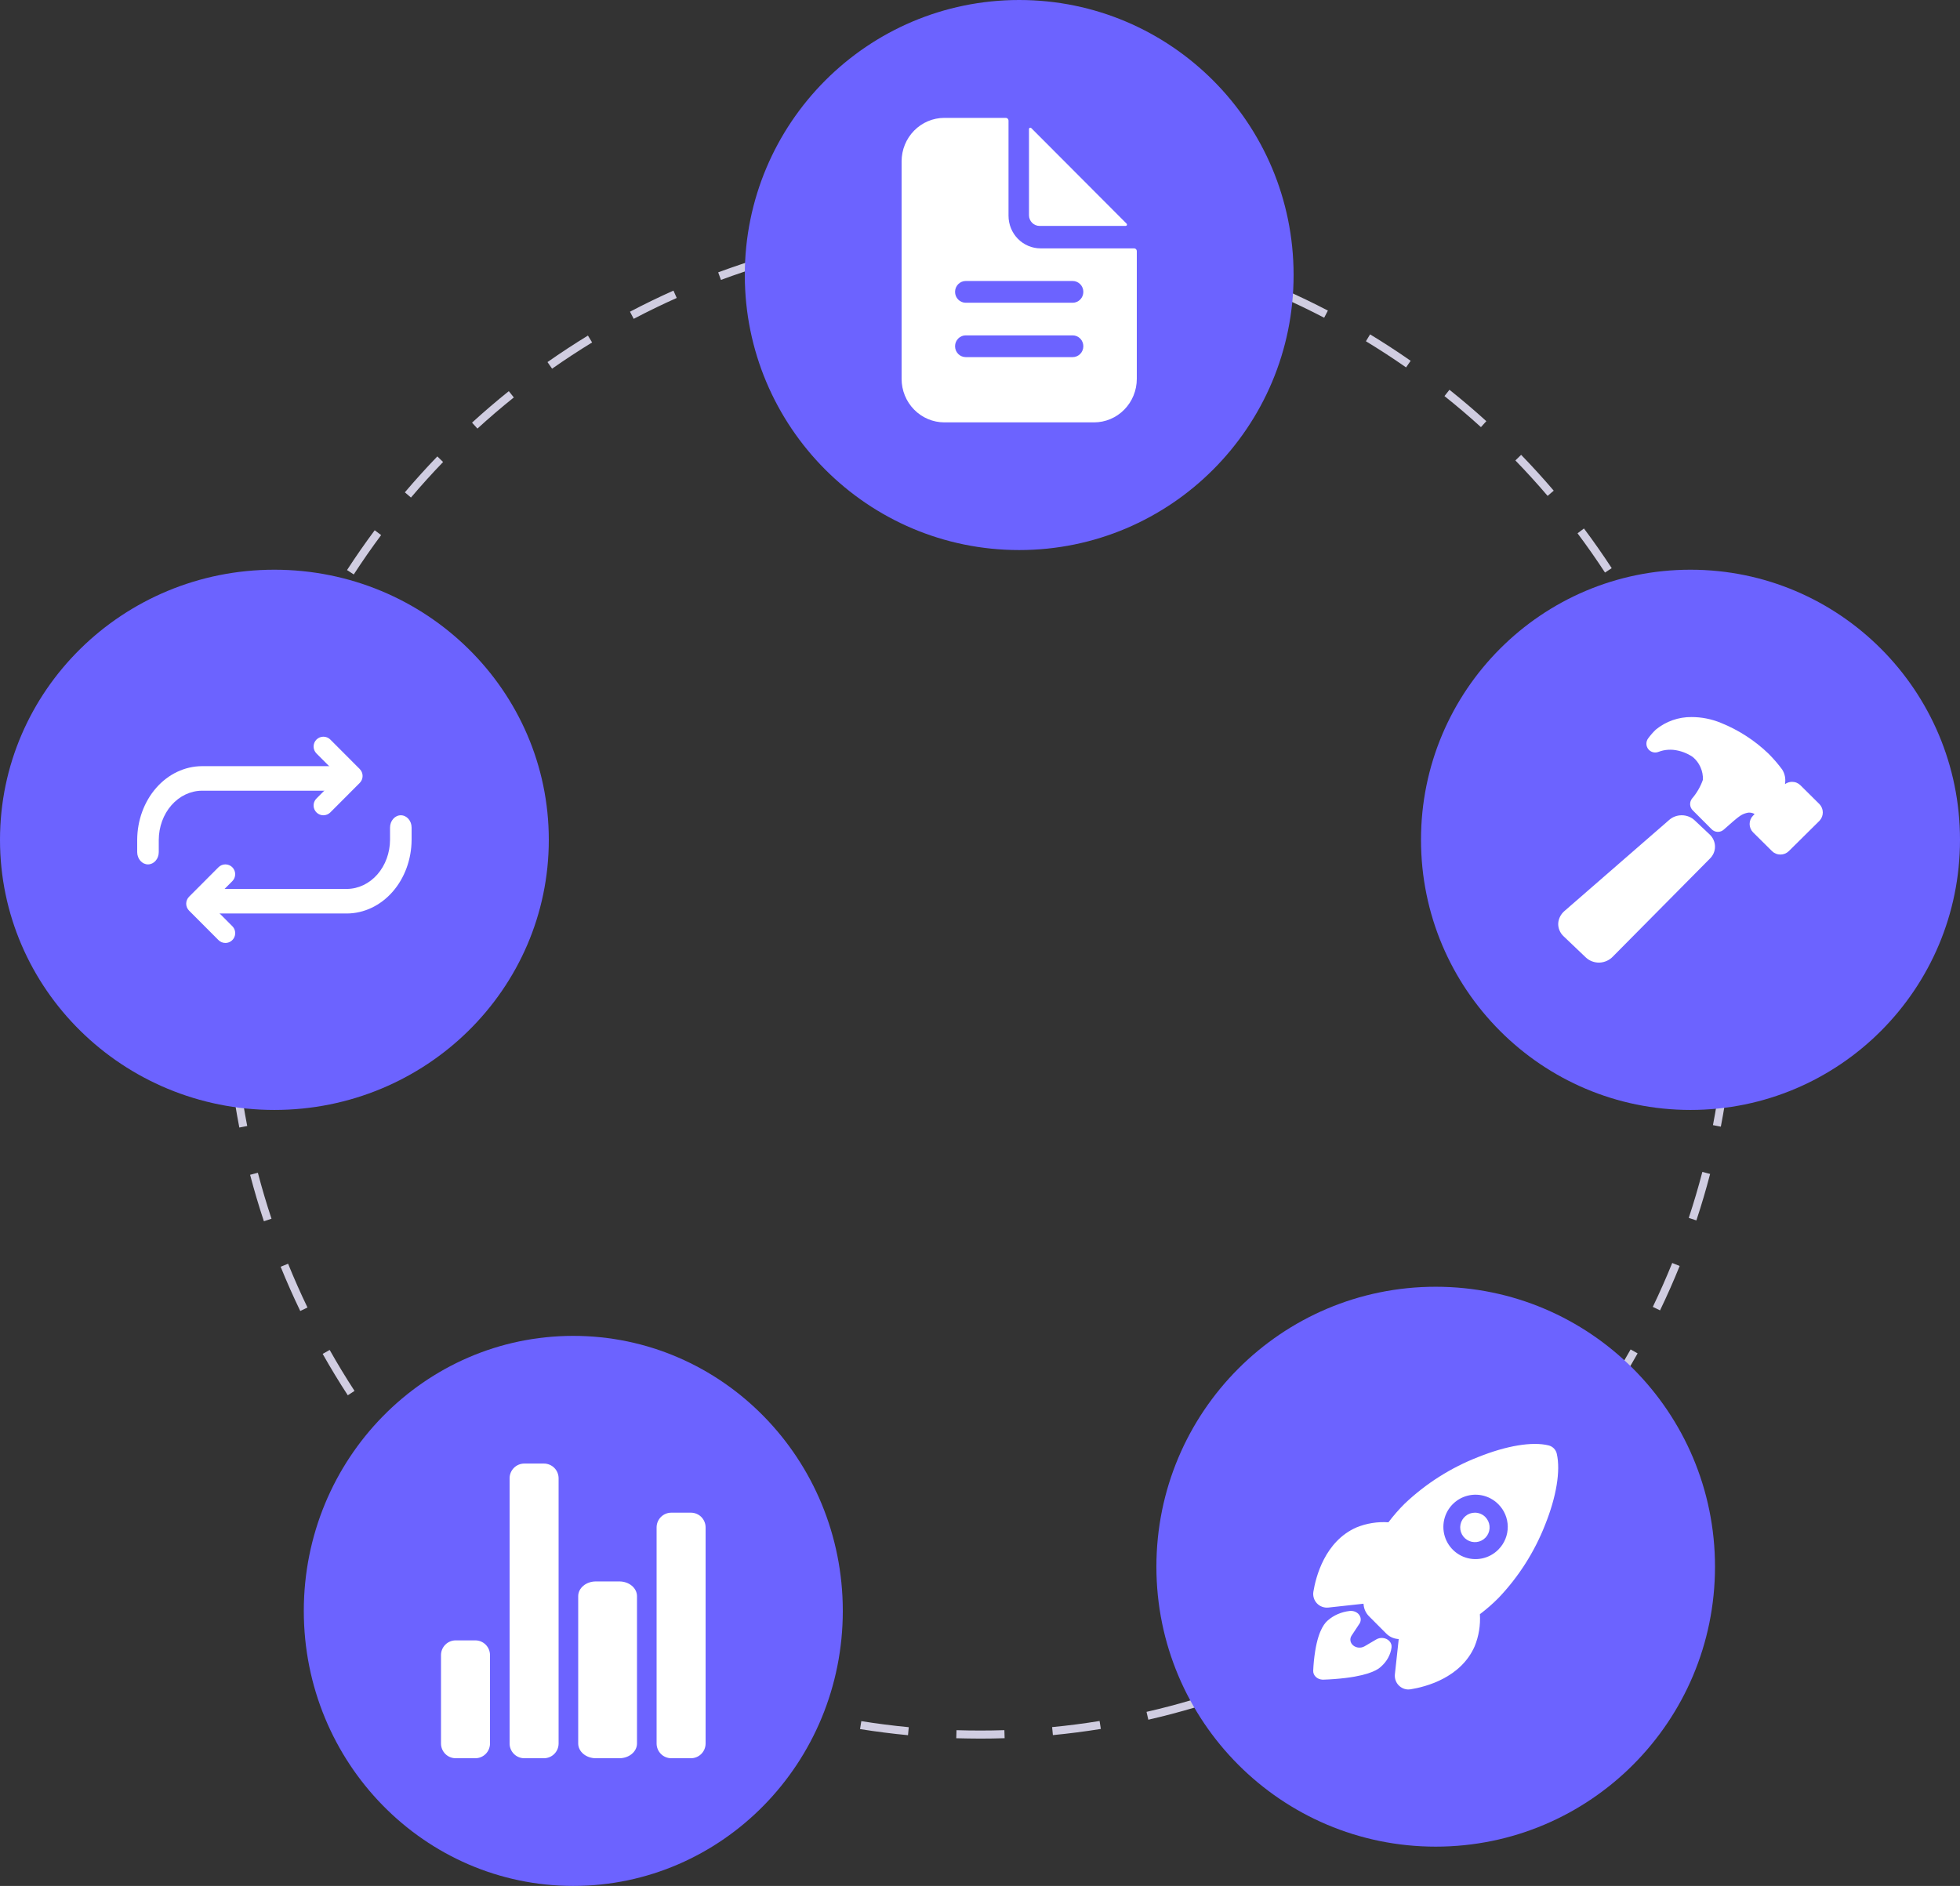 <svg width="186" height="179" viewBox="0 0 186 179" fill="none" xmlns="http://www.w3.org/2000/svg">
<rect x="0" y="0" width="186" height="179" fill="#333333" stroke="none"/>
<path d="M93.032 165.016C92.272 165.01 91.503 165.004 90.748 164.981L90.771 164.217C91.519 164.241 92.283 164.251 93.032 164.252C93.785 164.252 94.552 164.24 95.313 164.215L95.337 164.978C94.568 165.003 93.793 165.016 93.032 165.016ZM86.168 164.693C84.652 164.549 83.12 164.354 81.616 164.113L81.737 163.359C83.224 163.597 84.74 163.79 86.24 163.933L86.168 164.693ZM99.916 164.685L99.844 163.925C101.344 163.781 102.859 163.586 104.347 163.345L104.468 164.1C102.964 164.342 101.432 164.539 99.916 164.685H99.916ZM77.11 163.242C75.626 162.904 74.132 162.513 72.67 162.08L72.886 161.348C74.332 161.776 75.81 162.163 77.279 162.497L77.11 163.242ZM108.973 163.223L108.803 162.478C110.276 162.142 111.753 161.753 113.195 161.324L113.412 162.056C111.955 162.49 110.461 162.883 108.973 163.223H108.973ZM68.313 160.635C66.88 160.107 65.446 159.526 64.052 158.907L64.36 158.209C65.74 158.821 67.158 159.396 68.575 159.918L68.313 160.635ZM117.767 160.605L117.503 159.888C118.912 159.368 120.326 158.793 121.704 158.18L122.013 158.878C120.619 159.498 119.191 160.079 117.767 160.605H117.767ZM59.912 156.908C58.564 156.202 57.217 155.441 55.91 154.647L56.305 153.993C57.599 154.78 58.931 155.532 60.265 156.231L59.912 156.908ZM126.141 156.88L125.789 156.203C127.119 155.505 128.449 154.753 129.738 153.967L130.134 154.62C128.83 155.414 127.487 156.174 126.141 156.88H126.141ZM52.062 152.134C50.813 151.26 49.575 150.333 48.383 149.38L48.858 148.782C50.038 149.726 51.263 150.643 52.498 151.507L52.062 152.134ZM133.976 152.107L133.539 151.481C134.774 150.615 135.997 149.698 137.174 148.756L137.65 149.352C136.46 150.305 135.224 151.232 133.976 152.107V152.107ZM44.887 146.396C43.758 145.368 42.648 144.291 41.588 143.196L42.135 142.664C43.184 143.748 44.282 144.813 45.399 145.83L44.887 146.396ZM141.142 146.369L140.63 145.804C141.744 144.789 142.841 143.723 143.892 142.636L144.438 143.167C143.377 144.266 142.268 145.343 141.142 146.369V146.369ZM38.5 139.793C37.512 138.631 36.548 137.422 35.635 136.2L36.245 135.742C37.148 136.951 38.102 138.147 39.08 139.297L38.5 139.793ZM147.526 139.761L146.946 139.266C147.924 138.115 148.878 136.917 149.781 135.707L150.391 136.164C149.478 137.388 148.514 138.598 147.526 139.761V139.761ZM33.005 132.431C32.172 131.152 31.37 129.83 30.621 128.503L31.285 128.127C32.025 129.44 32.819 130.748 33.643 132.014L33.005 132.431ZM153.022 132.39L152.383 131.973C153.208 130.704 154.002 129.394 154.742 128.079L155.406 128.454C154.658 129.784 153.855 131.108 153.022 132.39V132.39ZM28.494 124.431C27.831 123.056 27.205 121.644 26.633 120.232L27.339 119.944C27.905 121.341 28.524 122.739 29.18 124.099L28.494 124.431ZM157.534 124.372L156.848 124.04C157.504 122.678 158.123 121.276 158.69 119.873L159.396 120.159C158.823 121.578 158.197 122.995 157.534 124.372V124.372ZM25.043 115.915C24.561 114.464 24.121 112.98 23.734 111.504L24.471 111.31C24.853 112.77 25.289 114.239 25.765 115.673L25.043 115.915ZM160.983 115.834L160.26 115.594C160.734 114.161 161.168 112.692 161.55 111.229L162.287 111.422C161.901 112.901 161.463 114.385 160.983 115.834V115.834ZM22.712 107.018C22.421 105.52 22.175 103.992 21.98 102.476L22.735 102.379C22.928 103.878 23.172 105.39 23.46 106.872L22.712 107.018ZM163.304 106.935L162.556 106.79C162.842 105.308 163.084 103.795 163.274 102.295L164.03 102.392C163.837 103.908 163.593 105.437 163.304 106.935V106.935ZM21.54 97.897C21.442 96.374 21.392 94.827 21.39 93.297L22.152 93.297C22.153 94.81 22.203 96.341 22.3 97.848L21.54 97.897ZM164.466 97.811L163.705 97.763C163.8 96.258 163.848 94.727 163.848 93.213L163.848 93.046H164.61L164.61 93.21C164.61 94.743 164.561 96.29 164.466 97.811ZM22.289 88.746L21.529 88.699C21.623 87.174 21.768 85.633 21.959 84.118L22.715 84.214C22.526 85.713 22.383 87.237 22.289 88.746ZM163.695 88.496C163.596 86.986 163.447 85.462 163.254 83.965L164.009 83.867C164.205 85.379 164.355 86.919 164.455 88.446L163.695 88.496ZM23.428 79.719L22.68 79.574C22.967 78.075 23.308 76.565 23.691 75.086L24.428 75.278C24.049 76.742 23.712 78.235 23.428 79.719ZM162.523 79.472C162.233 77.988 161.891 76.496 161.507 75.036L162.244 74.841C162.632 76.317 162.978 77.825 163.271 79.326L162.523 79.472ZM25.713 70.912L24.989 70.672C25.468 69.221 26 67.765 26.572 66.345L27.278 66.631C26.712 68.036 26.186 69.476 25.713 70.912ZM160.208 70.674C159.73 69.24 159.199 67.804 158.63 66.405L159.336 66.117C159.911 67.531 160.447 68.982 160.931 70.431L160.208 70.674ZM29.116 62.461L28.429 62.13C29.09 60.753 29.804 59.378 30.553 58.045L31.217 58.42C30.476 59.739 29.769 61.098 29.116 62.461ZM156.784 62.253C156.128 60.897 155.419 59.542 154.675 58.227L155.338 57.85C156.089 59.179 156.807 60.549 157.469 61.92L156.784 62.253ZM33.571 54.523L32.932 54.106C33.763 52.826 34.647 51.555 35.559 50.329L36.169 50.786C35.267 51.999 34.393 53.256 33.571 54.523ZM152.312 54.343C151.487 53.081 150.611 51.828 149.705 50.618L150.314 50.16C151.23 51.382 152.116 52.649 152.949 53.925L152.312 54.343ZM39 47.224L38.42 46.729C39.406 45.565 40.444 44.418 41.502 43.319L42.05 43.85C41.003 44.937 39.976 46.072 39 47.224ZM146.866 47.066C145.887 45.918 144.857 44.786 143.807 43.702L144.353 43.17C145.415 44.265 146.455 45.409 147.445 46.57L146.866 47.066ZM45.308 40.678L44.795 40.114C45.923 39.084 47.097 38.079 48.284 37.126L48.761 37.722C47.585 38.665 46.424 39.66 45.308 40.678V40.678ZM140.539 40.54C139.422 39.526 138.257 38.534 137.077 37.593L137.551 36.995C138.744 37.947 139.921 38.949 141.05 39.974L140.539 40.54ZM52.393 34.993L51.956 34.367C53.202 33.492 54.494 32.645 55.794 31.85L56.191 32.503C54.904 33.289 53.626 34.127 52.393 34.993ZM133.433 34.871C132.193 34.006 130.911 33.171 129.623 32.389L130.018 31.736C131.319 32.526 132.615 33.37 133.869 34.244L133.433 34.871ZM60.138 30.262L59.784 29.585C61.131 28.877 62.519 28.203 63.91 27.582L64.22 28.28C62.844 28.894 61.471 29.561 60.138 30.262ZM125.661 30.157C124.323 29.459 122.945 28.795 121.564 28.184L121.871 27.485C123.267 28.103 124.661 28.774 126.013 29.479L125.661 30.157ZM68.418 26.567L68.154 25.85C69.582 25.32 71.047 24.83 72.507 24.393L72.725 25.126C71.28 25.557 69.831 26.042 68.418 26.567H68.418ZM117.346 26.48C115.93 25.96 114.48 25.481 113.035 25.055L113.25 24.322C114.71 24.753 116.177 25.237 117.608 25.763L117.346 26.48ZM77.115 23.967L76.945 23.222C78.427 22.882 79.943 22.585 81.449 22.34L81.571 23.094C80.081 23.336 78.582 23.63 77.115 23.967ZM108.64 23.911C107.171 23.579 105.671 23.291 104.181 23.054L104.3 22.299C105.806 22.539 107.323 22.83 108.807 23.166L108.64 23.911ZM86.073 22.509L86 21.749C87.512 21.602 89.053 21.502 90.578 21.451L90.604 22.214C89.094 22.264 87.57 22.364 86.073 22.509V22.509ZM99.677 22.486C98.178 22.345 96.653 22.251 95.145 22.206L95.168 21.443C96.692 21.488 98.233 21.583 99.748 21.725L99.677 22.486Z" fill="#D0CDE1"/>
<path d="M96.72 52.208C111.101 52.208 122.76 40.521 122.76 26.104C122.76 11.687 111.101 0 96.72 0C82.338 0 70.68 11.687 70.68 26.104C70.68 40.521 82.338 52.208 96.72 52.208Z" fill="#6C63FF"/>
<path d="M160.425 105.349C174.55 105.349 186 93.87 186 79.711C186 65.551 174.55 54.073 160.425 54.073C146.3 54.073 134.85 65.551 134.85 79.711C134.85 93.87 146.3 105.349 160.425 105.349Z" fill="#6C63FF"/>
<path d="M136.245 175.271C150.883 175.271 162.75 163.375 162.75 148.701C162.75 134.026 150.883 122.13 136.245 122.13C121.607 122.13 109.74 134.026 109.74 148.701C109.74 163.375 121.607 175.271 136.245 175.271Z" fill="#6C63FF"/>
<path d="M54.405 179C68.53 179 79.98 167.313 79.98 152.896C79.98 138.479 68.53 126.792 54.405 126.792C40.28 126.792 28.83 138.479 28.83 152.896C28.83 167.313 40.28 179 54.405 179Z" fill="#6C63FF"/>
<path d="M26.04 105.349C40.422 105.349 52.08 93.87 52.08 79.711C52.08 65.551 40.422 54.073 26.04 54.073C11.659 54.073 0 65.551 0 79.711C0 93.87 11.659 105.349 26.04 105.349Z" fill="#6C63FF"/>
<path d="M107.626 23.574H98.749C97.942 23.574 97.168 23.247 96.597 22.667C96.026 22.086 95.706 21.298 95.706 20.477V11.445C95.706 11.412 95.699 11.378 95.686 11.347C95.673 11.316 95.655 11.287 95.631 11.263C95.608 11.239 95.58 11.22 95.549 11.207C95.518 11.194 95.485 11.188 95.452 11.188H89.618C88.542 11.188 87.51 11.623 86.749 12.397C85.988 13.171 85.56 14.221 85.56 15.316V35.96C85.56 37.055 85.988 38.105 86.749 38.879C87.51 39.654 88.542 40.089 89.618 40.089H103.822C104.898 40.089 105.93 39.654 106.691 38.879C107.452 38.105 107.88 37.055 107.88 35.96V23.832C107.88 23.798 107.873 23.764 107.861 23.733C107.848 23.702 107.829 23.673 107.806 23.649C107.782 23.625 107.754 23.606 107.723 23.593C107.693 23.58 107.66 23.574 107.626 23.574V23.574ZM101.793 33.895H91.647C91.378 33.895 91.12 33.787 90.93 33.593C90.74 33.4 90.633 33.137 90.633 32.863C90.633 32.59 90.74 32.327 90.93 32.133C91.12 31.94 91.378 31.831 91.647 31.831H101.793C102.062 31.831 102.32 31.94 102.51 32.133C102.7 32.327 102.807 32.59 102.807 32.863C102.807 33.137 102.7 33.4 102.51 33.593C102.32 33.787 102.062 33.895 101.793 33.895ZM101.793 28.735H91.647C91.378 28.735 91.12 28.626 90.93 28.432C90.74 28.239 90.633 27.976 90.633 27.702C90.633 27.429 90.74 27.166 90.93 26.973C91.12 26.779 91.378 26.67 91.647 26.67H101.793C102.062 26.67 102.32 26.779 102.51 26.973C102.7 27.166 102.807 27.429 102.807 27.702C102.807 27.976 102.7 28.239 102.51 28.432C102.32 28.626 102.062 28.735 101.793 28.735Z" fill="white"/>
<path d="M106.913 21.228L97.865 12.156C97.847 12.139 97.825 12.127 97.8 12.122C97.776 12.117 97.751 12.12 97.728 12.129C97.705 12.139 97.685 12.155 97.671 12.176C97.657 12.196 97.65 12.22 97.65 12.245V20.433C97.65 20.701 97.756 20.958 97.945 21.147C98.134 21.336 98.39 21.443 98.657 21.443H106.825C106.849 21.443 106.874 21.435 106.894 21.421C106.915 21.407 106.931 21.388 106.94 21.365C106.95 21.342 106.952 21.316 106.948 21.292C106.943 21.268 106.931 21.245 106.913 21.228L106.913 21.228Z" fill="white"/>
<path d="M139.964 143.573C139.642 143.573 139.329 143.685 139.08 143.891C138.83 144.096 138.66 144.382 138.597 144.699C138.534 145.017 138.583 145.346 138.735 145.631C138.887 145.916 139.134 146.14 139.432 146.264C139.73 146.387 140.062 146.403 140.371 146.309C140.679 146.215 140.946 146.017 141.125 145.748C141.305 145.479 141.385 145.156 141.353 144.834C141.322 144.512 141.179 144.211 140.951 143.982C140.821 143.852 140.668 143.749 140.498 143.679C140.329 143.609 140.148 143.573 139.964 143.573Z" fill="white"/>
<path d="M147.737 137.986V137.982C147.693 137.789 147.597 137.612 147.458 137.471C147.319 137.331 147.144 137.232 146.952 137.186C145.405 136.807 142.972 137.211 140.276 138.293C137.683 139.303 135.311 140.809 133.292 142.726C132.74 143.276 132.228 143.864 131.758 144.486C130.721 144.415 129.681 144.582 128.718 144.976C125.722 146.298 124.866 149.681 124.638 151.07C124.605 151.268 124.618 151.47 124.676 151.661C124.733 151.853 124.835 152.029 124.971 152.175C125.108 152.321 125.276 152.433 125.463 152.503C125.65 152.573 125.85 152.599 126.049 152.579H126.056L129.394 152.214C129.398 152.256 129.403 152.295 129.406 152.331C129.449 152.739 129.631 153.12 129.92 153.409L131.549 155.043C131.838 155.334 132.217 155.516 132.624 155.559L132.736 155.571L132.372 158.913V158.92C132.355 159.09 132.371 159.261 132.42 159.425C132.468 159.589 132.549 159.741 132.656 159.874C132.764 160.006 132.896 160.116 133.046 160.198C133.196 160.279 133.36 160.33 133.53 160.347C133.57 160.351 133.61 160.354 133.65 160.354C133.722 160.354 133.794 160.348 133.865 160.336C135.259 160.112 138.632 159.264 139.947 156.244C140.337 155.282 140.505 154.245 140.438 153.209C141.061 152.739 141.65 152.226 142.2 151.672C144.111 149.666 145.615 147.307 146.627 144.725C147.701 142.053 148.105 139.596 147.737 137.986ZM142.181 147.085C141.755 147.512 141.211 147.804 140.62 147.922C140.028 148.04 139.415 147.98 138.857 147.749C138.3 147.518 137.823 147.126 137.488 146.624C137.152 146.121 136.973 145.53 136.973 144.925C136.973 144.321 137.151 143.729 137.486 143.226C137.821 142.723 138.297 142.331 138.854 142.099C139.412 141.868 140.025 141.807 140.617 141.925C141.208 142.042 141.752 142.333 142.179 142.761L142.181 142.763C142.753 143.327 143.077 144.096 143.083 144.901C143.089 145.705 142.776 146.479 142.213 147.052L142.181 147.085Z" fill="white"/>
<path d="M131.243 155.468C131.019 155.444 130.791 155.492 130.604 155.604C130.233 155.827 129.859 156.047 129.483 156.262C129.319 156.354 129.125 156.396 128.931 156.379C128.738 156.363 128.556 156.291 128.415 156.173C128.274 156.055 128.183 155.9 128.155 155.731C128.127 155.562 128.165 155.39 128.262 155.242L128.968 154.172C129.069 154.042 129.125 153.89 129.13 153.733C129.135 153.576 129.088 153.422 128.995 153.287C128.902 153.153 128.767 153.046 128.606 152.977C128.445 152.909 128.264 152.883 128.087 152.902C127.303 152.989 126.574 153.302 126.016 153.792C125.803 153.979 125.156 154.547 124.808 156.711C124.708 157.333 124.646 157.958 124.62 158.585C124.617 158.692 124.638 158.799 124.682 158.899C124.726 158.999 124.792 159.09 124.876 159.168C124.96 159.246 125.061 159.308 125.172 159.352C125.284 159.395 125.404 159.419 125.526 159.422C125.534 159.422 125.542 159.422 125.551 159.422H125.574C126.29 159.4 127.004 159.345 127.713 159.259C130.182 158.953 130.83 158.385 131.042 158.198C131.604 157.708 131.96 157.066 132.053 156.377C132.083 156.162 132.015 155.946 131.863 155.775C131.711 155.605 131.488 155.495 131.243 155.468V155.468Z" fill="white"/>
<path d="M45.105 166.88H43.245C42.875 166.88 42.52 166.733 42.259 166.471C41.997 166.208 41.85 165.853 41.85 165.482V157.091C41.85 156.72 41.997 156.365 42.259 156.102C42.52 155.84 42.875 155.693 43.245 155.693H45.105C45.475 155.693 45.83 155.84 46.092 156.102C46.353 156.365 46.5 156.72 46.5 157.091V165.482C46.5 165.853 46.353 166.208 46.092 166.471C45.83 166.733 45.475 166.88 45.105 166.88V166.88Z" fill="white"/>
<path d="M58.776 166.88H56.544C56.1 166.88 55.674 166.733 55.36 166.471C55.047 166.208 54.87 165.853 54.87 165.482V151.497C54.87 151.127 55.047 150.771 55.36 150.509C55.674 150.246 56.1 150.099 56.544 150.099H58.776C59.22 150.099 59.646 150.246 59.96 150.509C60.274 150.771 60.45 151.127 60.45 151.497V165.482C60.45 165.853 60.274 166.208 59.96 166.471C59.646 166.733 59.22 166.88 58.776 166.88V166.88Z" fill="white"/>
<path d="M65.565 166.88H63.705C63.335 166.88 62.98 166.733 62.719 166.471C62.457 166.208 62.31 165.853 62.31 165.482V144.971C62.31 144.6 62.457 144.245 62.719 143.982C62.98 143.72 63.335 143.573 63.705 143.573H65.565C65.935 143.573 66.29 143.72 66.552 143.982C66.813 144.245 66.96 144.6 66.96 144.971V165.482C66.96 165.853 66.813 166.208 66.552 166.471C66.29 166.733 65.935 166.88 65.565 166.88V166.88Z" fill="white"/>
<path d="M51.615 166.88H49.755C49.385 166.88 49.03 166.733 48.769 166.471C48.507 166.208 48.36 165.853 48.36 165.482V140.31C48.36 139.939 48.507 139.583 48.769 139.321C49.03 139.059 49.385 138.911 49.755 138.911H51.615C51.985 138.911 52.34 139.059 52.602 139.321C52.863 139.583 53.01 139.939 53.01 140.31V165.482C53.01 165.665 52.974 165.847 52.904 166.017C52.834 166.187 52.731 166.341 52.602 166.471C52.472 166.601 52.318 166.704 52.149 166.774C51.98 166.844 51.798 166.88 51.615 166.88V166.88Z" fill="white"/>
<path d="M162.241 79.201L160.82 77.861C160.495 77.554 160.054 77.381 159.594 77.38C159.134 77.379 158.692 77.55 158.365 77.855L148.489 86.446C148.127 86.748 147.905 87.173 147.872 87.628C147.861 87.855 147.9 88.08 147.987 88.291C148.073 88.503 148.204 88.695 148.373 88.856L150.494 90.878L150.498 90.882C150.826 91.19 151.27 91.363 151.733 91.365H151.797C152.037 91.352 152.271 91.295 152.488 91.197C152.704 91.098 152.898 90.961 153.057 90.792L162.235 81.525C162.563 81.219 162.748 80.802 162.75 80.367C162.752 79.932 162.571 79.514 162.246 79.205L162.241 79.201Z" fill="white"/>
<path d="M172.667 76.326L172.651 76.31L170.86 74.535C170.755 74.43 170.631 74.347 170.494 74.291C170.357 74.235 170.21 74.207 170.062 74.207C169.822 74.208 169.588 74.283 169.394 74.424C169.394 74.402 169.397 74.38 169.398 74.36C169.471 73.902 169.374 73.433 169.127 73.04C168.732 72.508 168.299 72.005 167.831 71.536L167.827 71.532C166.518 70.274 164.98 69.28 163.296 68.604C162.416 68.243 161.474 68.057 160.523 68.058C159.292 68.046 158.095 68.466 157.14 69.244C156.868 69.504 156.62 69.789 156.399 70.093C156.293 70.239 156.238 70.415 156.24 70.596C156.242 70.776 156.303 70.951 156.412 71.094C156.522 71.237 156.674 71.341 156.848 71.39C157.021 71.439 157.205 71.431 157.373 71.367C157.52 71.312 157.67 71.266 157.822 71.23C158.138 71.162 158.463 71.142 158.786 71.169C159.454 71.239 160.095 71.475 160.65 71.854C160.962 72.117 161.209 72.447 161.374 72.82C161.54 73.192 161.618 73.597 161.604 74.005C161.372 74.667 161.018 75.279 160.559 75.809C160.437 75.971 160.377 76.171 160.391 76.373C160.405 76.575 160.492 76.765 160.635 76.908L162.433 78.709C162.584 78.861 162.787 78.949 163.001 78.955C163.215 78.961 163.423 78.885 163.582 78.742C164.091 78.287 164.865 77.601 165.136 77.433C165.367 77.278 165.629 77.175 165.904 77.13C166.108 77.11 166.314 77.153 166.493 77.254C166.494 77.263 166.493 77.272 166.491 77.281C166.488 77.289 166.483 77.297 166.477 77.304L166.382 77.395L166.367 77.409C166.155 77.62 166.036 77.906 166.036 78.205C166.035 78.504 166.153 78.79 166.364 79.002L166.369 79.007L168.159 80.782C168.264 80.887 168.389 80.97 168.526 81.026C168.663 81.082 168.809 81.11 168.957 81.109C169.255 81.11 169.54 80.993 169.753 80.785L172.652 77.916C172.662 77.906 172.672 77.895 172.681 77.885C172.876 77.671 172.983 77.392 172.98 77.103C172.977 76.814 172.865 76.536 172.667 76.326Z" fill="white"/>
<path d="M30.69 77.38C30.506 77.38 30.326 77.326 30.173 77.223C30.02 77.121 29.901 76.975 29.831 76.805C29.76 76.634 29.742 76.447 29.778 76.266C29.814 76.085 29.902 75.919 30.032 75.789L32.165 73.651L30.032 71.513C29.858 71.338 29.76 71.101 29.76 70.854C29.76 70.607 29.858 70.37 30.032 70.195C30.207 70.02 30.443 69.922 30.69 69.922C30.937 69.922 31.173 70.02 31.348 70.195L34.138 72.992C34.224 73.078 34.292 73.181 34.339 73.294C34.386 73.407 34.41 73.529 34.41 73.651C34.41 73.773 34.386 73.895 34.339 74.008C34.292 74.121 34.224 74.224 34.138 74.31L31.348 77.107C31.261 77.194 31.159 77.263 31.046 77.309C30.933 77.356 30.812 77.38 30.69 77.38Z" fill="white"/>
<path d="M14.043 82.042C13.909 82.042 13.776 82.011 13.652 81.953C13.527 81.894 13.415 81.809 13.32 81.7C13.225 81.592 13.149 81.464 13.098 81.322C13.046 81.181 13.02 81.029 13.02 80.876V79.711C13.028 77.86 13.677 76.087 14.826 74.778C15.974 73.469 17.53 72.729 19.155 72.719H32.457C32.728 72.719 32.989 72.841 33.18 73.06C33.372 73.279 33.48 73.575 33.48 73.884C33.48 74.193 33.372 74.49 33.18 74.708C32.989 74.927 32.728 75.049 32.457 75.049H19.158C18.074 75.057 17.037 75.551 16.271 76.424C15.505 77.297 15.072 78.48 15.066 79.714V80.876C15.066 81.029 15.04 81.181 14.988 81.322C14.937 81.464 14.861 81.592 14.766 81.7C14.671 81.809 14.559 81.894 14.434 81.953C14.31 82.011 14.177 82.042 14.043 82.042V82.042Z" fill="white"/>
<path d="M21.39 89.5C21.268 89.5 21.147 89.476 21.034 89.429C20.921 89.382 20.819 89.314 20.732 89.227L17.942 86.43C17.856 86.343 17.788 86.24 17.741 86.127C17.694 86.014 17.67 85.893 17.67 85.77C17.67 85.648 17.694 85.527 17.741 85.414C17.788 85.301 17.856 85.198 17.942 85.111L20.732 82.314C20.907 82.139 21.143 82.041 21.39 82.042C21.636 82.042 21.873 82.14 22.047 82.315C22.221 82.49 22.319 82.726 22.319 82.974C22.319 83.221 22.222 83.458 22.047 83.633L19.915 85.77L22.047 87.908C22.178 88.039 22.266 88.205 22.302 88.386C22.338 88.567 22.32 88.754 22.249 88.924C22.179 89.095 22.06 89.24 21.907 89.343C21.754 89.445 21.574 89.5 21.39 89.5Z" fill="white"/>
<path d="M19.623 86.703C19.352 86.703 19.092 86.58 18.9 86.362C18.708 86.143 18.6 85.847 18.6 85.538C18.6 85.229 18.708 84.932 18.9 84.714C19.092 84.495 19.352 84.372 19.623 84.372H32.922C34.006 84.365 35.043 83.871 35.809 82.998C36.576 82.124 37.008 80.942 37.014 79.707V78.546C37.014 78.237 37.122 77.94 37.314 77.722C37.506 77.503 37.766 77.38 38.037 77.38C38.308 77.38 38.569 77.503 38.761 77.722C38.952 77.94 39.06 78.237 39.06 78.546V79.711C39.052 81.562 38.403 83.335 37.255 84.644C36.106 85.953 34.55 86.693 32.925 86.703L19.623 86.703Z" fill="white"/>
</svg>
